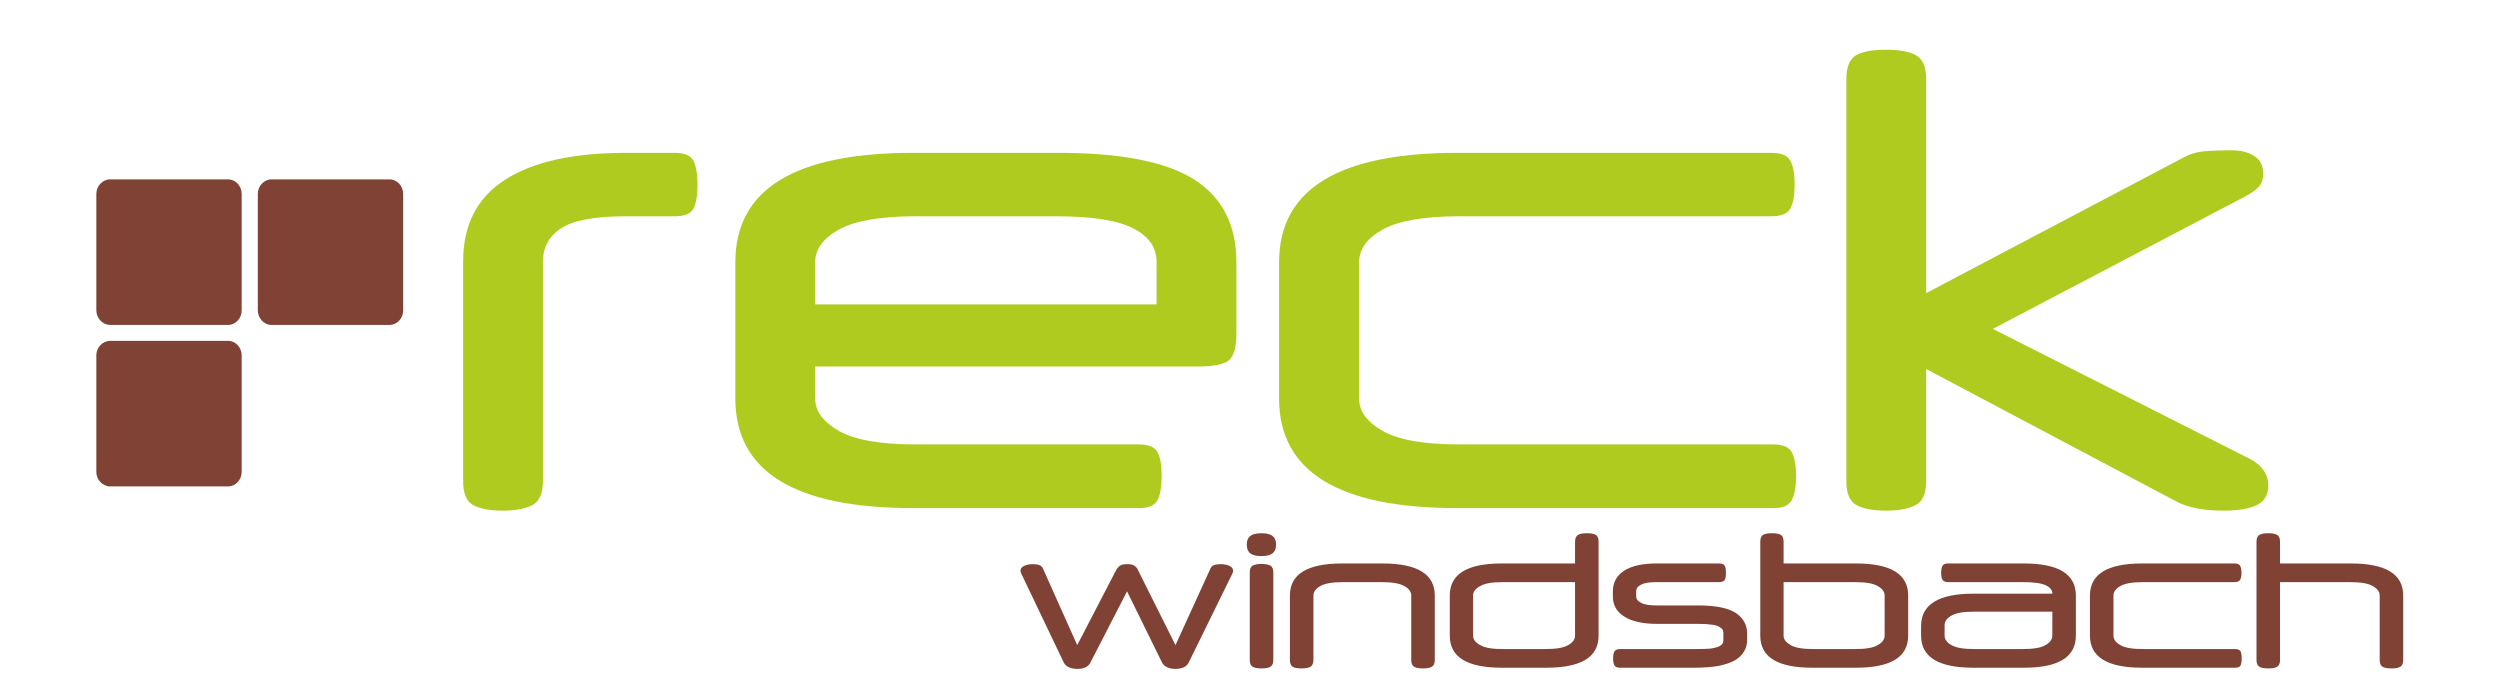 <svg xmlns="http://www.w3.org/2000/svg" xmlns:xlink="http://www.w3.org/1999/xlink" xmlns:serif="http://www.serif.com/" width="100%" height="100%" viewBox="0 0 2200 600" xml:space="preserve" style="fill-rule:evenodd;clip-rule:evenodd;stroke-linejoin:round;stroke-miterlimit:2;">    <g id="Ebene_x0020_1" transform="matrix(1,0,0,1,25,-420.5)">        <path d="M1971.07,1008.71C1967.62,1008.71 1964.98,1008.3 1963.36,1007.29C1961.53,1006.27 1960.72,1004.24 1960.72,1001.2L1960.72,897.26C1960.72,894.215 1961.53,892.185 1963.36,891.17C1964.98,890.155 1967.62,889.749 1971.07,889.749C1974.52,889.749 1977.16,890.155 1978.78,891.17C1980.61,892.185 1981.42,894.215 1981.42,897.26L1981.42,916.343L2043.75,916.343C2074.4,916.343 2089.83,925.681 2089.83,944.56L2089.83,1001.2C2089.83,1004.24 2089.02,1006.27 2087.19,1007.29C2085.57,1008.3 2082.93,1008.71 2079.47,1008.71C2076.02,1008.71 2073.39,1008.3 2071.76,1007.29C2069.93,1006.27 2069.12,1004.24 2069.12,1001.2L2069.12,944.56C2069.12,941.312 2067.09,938.47 2063.03,936.237C2058.97,933.801 2052.27,932.786 2043.14,932.786L1981.42,932.786L1981.42,1001.2C1981.42,1004.24 1980.61,1006.27 1978.78,1007.29C1977.16,1008.3 1974.52,1008.71 1971.07,1008.71ZM1860.23,1008.1C1829.58,1008.1 1814.15,998.763 1814.15,979.883L1814.15,944.56C1814.15,925.681 1829.58,916.343 1860.23,916.343L1941.43,916.343C1943.87,916.343 1945.49,916.952 1946.3,918.373C1947.12,919.794 1947.52,921.824 1947.52,924.666C1947.52,927.305 1947.12,929.335 1946.3,930.756C1945.49,931.974 1943.87,932.786 1941.43,932.786L1860.84,932.786C1851.7,932.786 1845,933.801 1840.94,936.237C1836.88,938.47 1834.85,941.312 1834.85,944.56L1834.85,979.883C1834.85,983.131 1836.88,985.973 1840.94,988.207C1845,990.643 1851.7,991.658 1860.84,991.658L1941.84,991.658C1944.48,991.658 1945.9,992.47 1946.71,993.688C1947.32,995.109 1947.72,997.139 1947.72,999.778C1947.72,1002.62 1947.32,1004.65 1946.71,1006.07C1945.9,1007.49 1944.48,1008.1 1941.84,1008.1L1860.23,1008.1ZM1755.07,991.658C1764.21,991.658 1770.91,990.643 1774.97,988.207C1779.03,985.973 1781.06,983.131 1781.06,979.883L1781.06,958.771L1712.24,958.771C1703.1,958.771 1696.61,959.786 1692.34,962.222C1688.28,964.455 1686.25,967.297 1686.25,970.545L1686.25,979.883C1686.25,983.131 1688.28,985.973 1692.34,988.207C1696.61,990.643 1703.1,991.658 1712.24,991.658L1755.07,991.658ZM1711.63,1008.1C1680.98,1008.1 1665.55,998.763 1665.55,979.883L1665.55,971.357C1665.55,952.478 1680.98,942.936 1711.63,942.936L1781.06,942.936L1781.06,942.733C1781.06,939.688 1779.03,937.252 1774.97,935.425C1770.91,933.598 1764.41,932.786 1755.07,932.786L1689.3,932.786C1686.86,932.786 1685.24,931.974 1684.43,930.756C1683.61,929.335 1683.21,927.305 1683.21,924.666C1683.21,921.824 1683.61,919.794 1684.43,918.373C1685.24,916.952 1686.86,916.343 1689.3,916.343L1755.88,916.343C1786.54,916.343 1801.76,925.681 1801.76,944.56L1801.76,979.883C1801.76,998.763 1786.54,1008.1 1755.88,1008.1L1711.63,1008.1ZM1544.56,932.786L1544.56,979.883C1544.56,983.131 1546.79,985.973 1550.85,988.207C1554.91,990.643 1561.61,991.658 1570.54,991.658L1607.49,991.658C1616.62,991.658 1623.32,990.643 1627.38,988.207C1631.44,985.973 1633.47,983.131 1633.47,979.883L1633.47,944.56C1633.47,941.312 1631.44,938.47 1627.38,936.237C1623.32,933.801 1616.62,932.786 1607.49,932.786L1544.56,932.786ZM1544.56,916.343L1608.1,916.343C1638.95,916.343 1654.18,925.681 1654.18,944.56L1654.18,979.883C1654.18,998.763 1638.95,1008.1 1608.1,1008.1L1569.93,1008.1C1539.28,1008.1 1524.05,998.763 1524.05,979.883L1524.05,897.26C1524.05,894.215 1524.86,892.185 1526.49,891.17C1528.11,890.155 1530.75,889.749 1534.2,889.749C1537.65,889.749 1540.29,890.155 1542.12,891.17C1543.74,892.185 1544.56,894.215 1544.56,897.26L1544.56,916.343ZM1394.33,940.703C1394.33,933.192 1397.58,927.102 1404.08,922.839C1410.57,918.576 1420.11,916.343 1432.9,916.343L1487.92,916.343C1490.35,916.343 1491.98,916.952 1492.79,918.373C1493.6,919.794 1493.8,921.824 1493.8,924.666C1493.8,927.305 1493.6,929.335 1492.79,930.756C1491.98,931.974 1490.35,932.786 1487.92,932.786L1432.7,932.786C1426.61,932.786 1422.14,933.395 1419.1,935.019C1416.26,936.44 1414.83,938.267 1414.83,940.906L1414.83,945.169C1414.83,947.605 1416.26,949.635 1419.3,951.057C1422.35,952.681 1427.02,953.29 1433.51,953.29L1469.44,953.29C1484.67,953.29 1495.63,955.523 1502.33,959.786C1509.03,964.252 1512.48,970.342 1512.48,978.056L1512.48,983.334C1512.48,987.192 1511.67,990.643 1509.84,993.688C1508.01,996.936 1505.38,999.372 1501.72,1001.61C1498.07,1003.63 1493.19,1005.26 1487.51,1006.48C1481.62,1007.49 1474.52,1008.1 1466.4,1008.1L1400.62,1008.1C1398.19,1008.1 1396.56,1007.49 1395.75,1006.07C1394.94,1004.85 1394.53,1002.62 1394.53,999.778C1394.53,997.139 1394.94,995.109 1395.75,993.688C1396.56,992.47 1398.19,991.658 1400.62,991.658L1469.44,991.658C1473.91,991.658 1477.56,991.455 1480.4,991.252C1483.25,990.846 1485.48,990.237 1487.1,989.628C1488.93,988.816 1489.95,988.004 1490.76,986.989C1491.37,985.973 1491.57,984.958 1491.57,983.537L1491.57,977.853C1491.57,976.432 1491.37,975.417 1490.76,974.402C1489.95,973.387 1488.93,972.575 1487.31,971.763C1485.68,970.951 1483.45,970.342 1480.61,970.139C1477.97,969.733 1474.32,969.53 1470.26,969.53L1433.71,969.53C1420.72,969.53 1410.77,967.297 1404.28,963.034C1397.58,958.771 1394.33,952.884 1394.33,945.372L1394.33,940.703ZM1297.29,932.786C1288.36,932.786 1281.66,933.801 1277.6,936.237C1273.34,938.47 1271.31,941.312 1271.31,944.56L1271.31,979.883C1271.31,983.131 1273.34,985.973 1277.6,988.207C1281.66,990.643 1288.36,991.658 1297.29,991.658L1335.05,991.658C1344.19,991.658 1350.89,990.643 1354.95,988.207C1359.01,985.973 1361.04,983.131 1361.04,979.883L1361.04,932.786L1297.29,932.786ZM1361.04,897.26C1361.04,894.215 1362.05,892.185 1363.68,891.17C1365.5,890.155 1368.14,889.749 1371.59,889.749C1375.05,889.749 1377.48,890.155 1379.31,891.17C1380.93,892.185 1381.75,894.215 1381.75,897.26L1381.75,979.883C1381.75,998.763 1366.52,1008.1 1335.66,1008.1L1296.68,1008.1C1266.03,1008.1 1250.81,998.763 1250.81,979.883L1250.81,944.56C1250.81,925.681 1266.03,916.343 1296.68,916.343L1361.04,916.343L1361.04,897.26ZM1120.27,1008.71C1116.82,1008.71 1114.39,1008.3 1112.56,1007.29C1110.93,1006.27 1110.12,1004.24 1110.12,1001.2L1110.12,944.56C1110.12,925.681 1125.55,916.343 1156.2,916.343L1191.53,916.343C1222.18,916.343 1237.61,925.681 1237.61,944.56L1237.61,1001.2C1237.61,1004.24 1236.8,1006.27 1234.97,1007.29C1233.14,1008.3 1230.71,1008.71 1227.26,1008.71C1223.6,1008.71 1221.17,1008.3 1219.54,1007.29C1217.72,1006.27 1216.9,1004.24 1216.9,1001.2L1216.9,944.56C1216.9,941.312 1214.87,938.47 1210.81,936.237C1206.55,933.801 1200.06,932.786 1190.92,932.786L1156.81,932.786C1147.68,932.786 1140.98,933.801 1136.92,936.237C1132.86,938.47 1130.83,941.312 1130.83,944.56L1130.83,1001.2C1130.83,1004.24 1129.82,1006.27 1128.19,1007.29C1126.36,1008.3 1123.93,1008.71 1120.27,1008.71ZM1072.16,899.696C1072.16,896.245 1073.18,893.809 1075.21,892.185C1077.24,890.561 1080.48,889.749 1085.15,889.749C1089.62,889.749 1092.87,890.561 1094.9,892.185C1096.93,893.809 1097.94,896.245 1097.94,899.696C1097.94,903.147 1096.93,905.786 1094.9,907.41C1092.87,909.034 1089.62,909.846 1085.15,909.846C1080.48,909.846 1077.24,909.034 1075.21,907.41C1073.18,905.786 1072.16,903.147 1072.16,899.696ZM1095.51,1001.2C1095.51,1004.24 1094.69,1006.27 1092.87,1007.29C1091.24,1008.3 1088.61,1008.71 1085.15,1008.71C1081.7,1008.71 1079.06,1008.3 1077.44,1007.29C1075.61,1006.27 1074.8,1004.24 1074.8,1001.2L1074.8,924.463C1074.8,921.215 1075.61,919.185 1077.44,918.17C1079.06,917.358 1081.7,916.749 1085.15,916.749C1088.61,916.749 1091.24,917.358 1092.87,918.17C1094.69,919.185 1095.51,921.215 1095.51,924.463L1095.51,1001.2ZM934.523,1003.63C932.696,1007.29 928.839,1009.12 922.952,1009.12C920.11,1009.12 917.674,1008.71 915.644,1007.7C913.411,1006.88 911.99,1005.26 910.975,1003.23L874.028,925.884C873.419,924.666 873.013,923.651 873.013,922.839C873.013,921.012 874.028,919.591 876.058,918.576C878.088,917.561 880.727,916.952 884.178,916.952C888.847,916.952 891.689,918.17 892.704,920.606L922.952,988.207L956.651,923.245C957.869,920.809 959.29,919.185 960.711,918.17C962.132,917.358 964.365,916.952 967.004,916.952C968.628,916.952 970.049,917.155 971.064,917.358C972.079,917.561 972.891,917.967 973.5,918.576C974.312,918.982 974.921,919.591 975.53,920.403C975.936,921.215 976.545,922.23 976.951,923.245L1009.43,988.207L1040.29,920.606C1041.3,918.17 1044.15,916.952 1049.02,916.952C1052.47,916.952 1055.11,917.561 1057.14,918.576C1059.17,919.591 1060.18,921.012 1060.18,922.839C1060.18,923.651 1059.78,924.666 1059.17,925.884L1021.21,1003.23C1020.19,1005.26 1018.77,1006.88 1016.74,1007.7C1014.51,1008.71 1012.07,1009.12 1009.43,1009.12C1006.59,1009.12 1004.36,1008.71 1002.12,1007.7C1000.09,1006.88 998.673,1005.46 997.658,1003.63L966.801,940.906L934.523,1003.63Z" style="fill:rgb(127,66,53);fill-rule:nonzero;"></path>        <path d="M1670.02,678.424L1896.98,558.854C1901.65,556.215 1907.13,554.591 1913.22,553.779C1919.31,553.17 1928.04,552.764 1939.41,552.764C1946.92,552.764 1953.21,554.388 1958.49,557.636C1963.97,561.087 1966.61,566.162 1966.61,573.267C1966.61,578.342 1965.19,582.402 1962.14,585.448C1959.3,588.29 1955.45,590.929 1951.18,593.162L1728.69,709.89L1955.04,824.385C1965.6,829.866 1971.08,837.783 1971.08,847.731C1971.08,855.851 1967.83,861.535 1961.33,864.783C1954.84,868.031 1945.3,869.858 1932.3,869.858C1920.53,869.858 1911.19,868.843 1904.29,867.016C1897.59,865.189 1892.72,863.362 1889.67,861.535L1670.02,745.213L1670.02,843.874C1670.02,854.43 1667.18,861.535 1661.09,864.783C1655.2,868.031 1646.47,869.858 1634.7,869.858C1622.72,869.858 1613.99,868.031 1608.31,864.783C1602.62,861.535 1599.78,854.43 1599.78,843.874L1599.78,490.238C1599.78,479.479 1602.62,472.576 1608.31,469.125C1613.99,465.877 1622.72,464.253 1634.7,464.253C1646.47,464.253 1655.2,465.877 1661.09,469.125C1667.18,472.576 1670.02,479.479 1670.02,490.238L1670.02,678.424ZM1257.31,867.625C1152.96,867.625 1100.59,835.55 1100.59,771.198L1100.59,651.221C1100.59,587.072 1152.96,554.997 1257.31,554.997L1534.01,554.997C1542.33,554.997 1548.01,557.23 1550.45,561.899C1553.09,566.568 1554.31,573.673 1554.31,583.214C1554.31,592.35 1553.09,599.252 1550.45,603.921C1548.01,608.59 1542.33,610.823 1534.01,610.823L1259.54,610.823C1228.48,610.823 1205.95,614.68 1191.94,622.395C1177.93,630.109 1171.03,639.853 1171.03,651.221L1171.03,771.198C1171.03,782.363 1177.93,791.904 1191.94,799.821C1205.95,807.739 1228.48,811.596 1259.54,811.596L1535.63,811.596C1544.16,811.596 1549.43,814.032 1551.87,818.701C1554.31,823.167 1555.53,830.069 1555.53,839.407C1555.53,848.543 1554.31,855.648 1551.87,860.317C1549.43,865.189 1544.16,867.625 1535.63,867.625L1257.31,867.625ZM692.346,688.371L992.794,688.371L992.794,651.221C992.794,638.229 985.892,628.282 972.087,621.379C958.283,614.274 935.546,610.823 904.283,610.823L780.856,610.823C749.999,610.823 727.466,614.68 713.458,622.395C699.451,630.109 692.346,639.853 692.346,651.221L692.346,688.371ZM692.346,742.98L692.346,771.198C692.346,782.363 699.451,791.904 713.458,799.821C727.466,807.739 749.999,811.596 780.856,811.596L977.365,811.596C985.892,811.596 991.373,814.032 993.809,818.701C996.042,823.167 997.26,830.069 997.26,839.407C997.26,848.543 996.042,855.648 993.809,860.317C991.373,865.189 985.892,867.625 977.365,867.625L778.623,867.625C674.278,867.625 622.106,835.55 622.106,771.198L622.106,651.221C622.106,587.072 674.278,554.997 778.623,554.997L906.517,554.997C961.734,554.997 1001.73,562.914 1026.29,578.748C1050.85,594.583 1063.03,618.74 1063.03,651.221L1063.03,714.762C1063.03,725.521 1061,733.033 1056.94,737.093C1052.88,740.95 1043.95,742.98 1029.94,742.98L692.346,742.98ZM568.918,554.997C577.445,554.997 582.926,557.433 585.362,562.102C587.595,566.974 588.813,573.876 588.813,583.214C588.813,592.35 587.595,599.252 585.362,603.921C582.926,608.59 577.445,610.823 568.918,610.823L525.881,610.823C498.475,610.823 479.596,614.274 468.837,621.379C458.077,628.282 452.799,638.229 452.799,650.612L452.799,843.874C452.799,854.43 449.754,861.535 443.867,864.783C437.98,868.031 429.25,869.858 417.273,869.858C405.499,869.858 396.77,868.031 391.085,864.783C385.401,861.535 382.559,854.43 382.559,843.874L382.559,650.612C382.559,618.537 394.74,594.583 419.303,578.748C443.867,562.914 479.393,554.997 525.881,554.997L568.918,554.997Z" style="fill:rgb(176,203,31);fill-rule:nonzero;"></path>        <path d="M71.956,578.342L175.692,578.342C182.391,578.342 187.669,584.229 187.669,591.132L187.669,693.649C187.669,700.552 182.391,706.439 175.692,706.439L71.956,706.439C65.256,706.439 59.775,700.552 59.775,693.649L59.775,591.132C59.775,584.229 65.256,578.342 71.956,578.342ZM71.956,720.446L175.692,720.446C182.391,720.446 187.669,726.333 187.669,733.236L187.669,835.753C187.669,842.656 182.391,848.543 175.692,848.543L71.956,848.543C65.256,848.543 59.775,842.656 59.775,835.753L59.775,733.236C59.775,726.333 65.256,720.446 71.956,720.446ZM213.857,578.342L317.795,578.342C324.495,578.342 329.773,584.229 329.773,591.132L329.773,693.649C329.773,700.552 324.495,706.439 317.795,706.439L213.857,706.439C207.36,706.439 201.879,700.552 201.879,693.649L201.879,591.132C201.879,584.229 207.36,578.342 213.857,578.342Z" style="fill:rgb(127,66,53);"></path>    </g></svg>